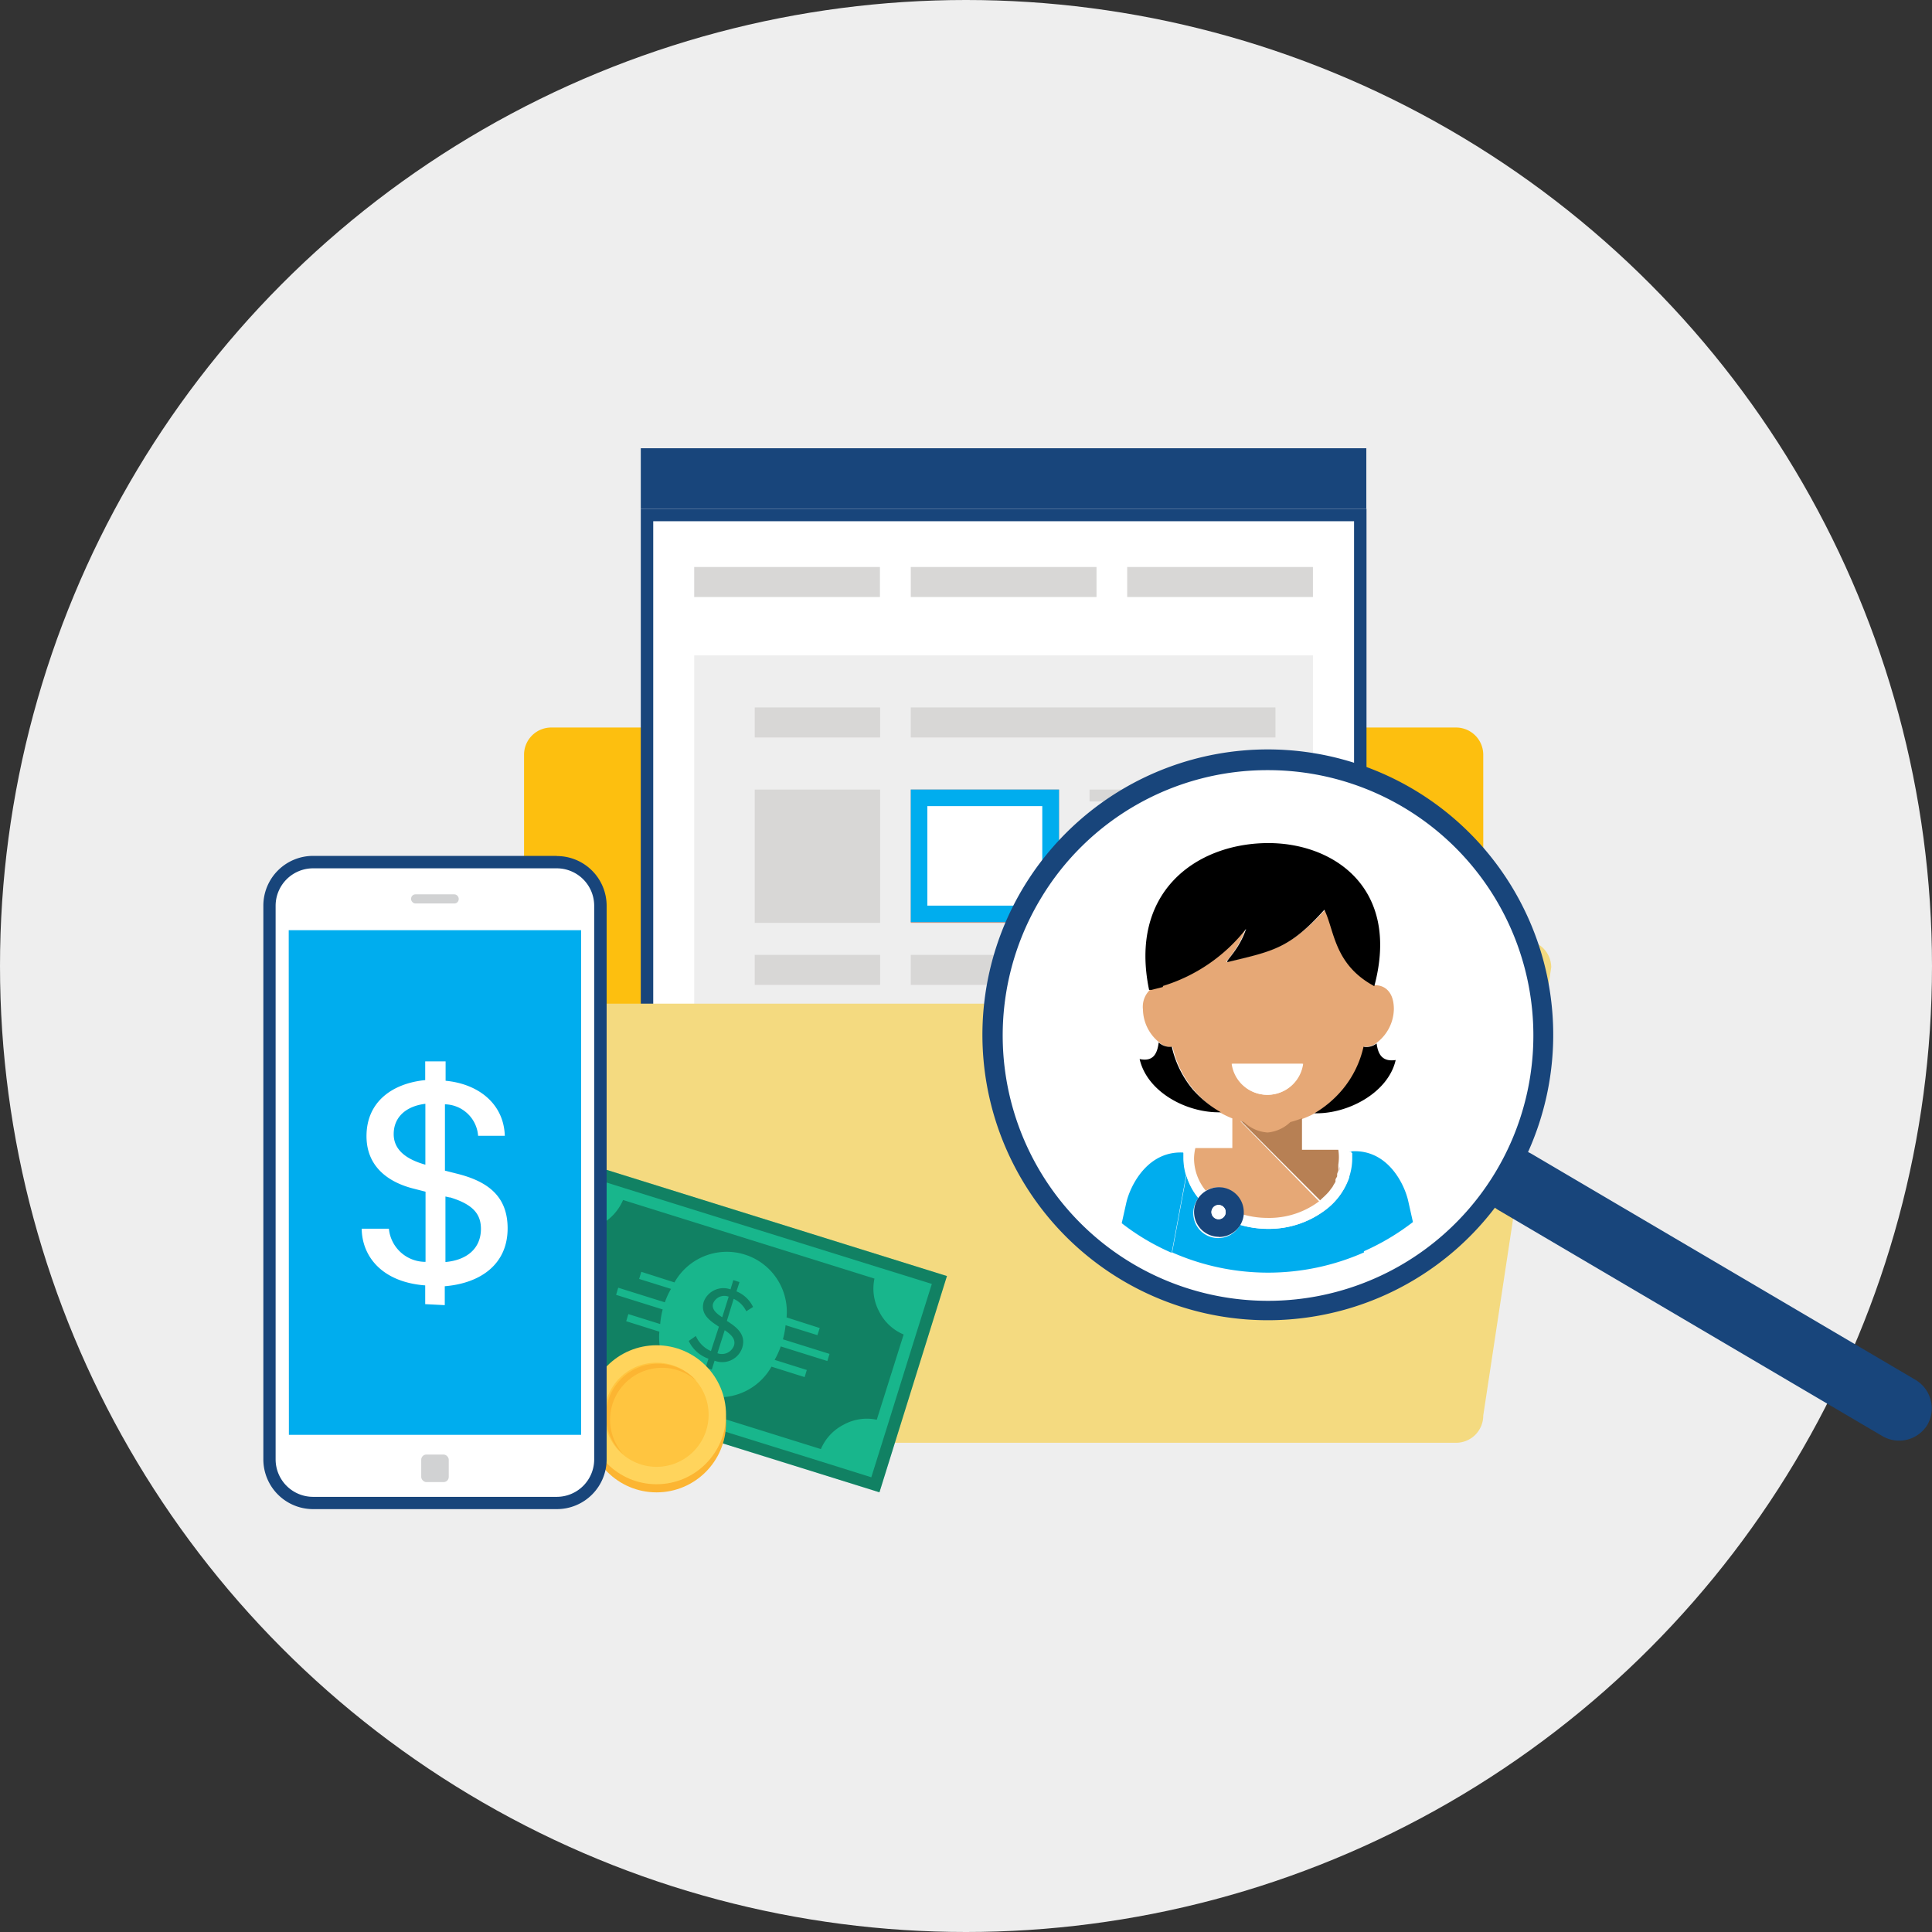 <svg xmlns="http://www.w3.org/2000/svg" viewBox="0 0 116.5 116.5">
  <rect x="0" y="0" width="116.5" height="116.5" fill="#333333" stroke="none"/>
  <defs>
    <style>
      .cls-1 {
        isolation: isolate;
      }

      .cls-2 {
        fill: #eee;
      }

      .cls-3 {
        fill: #fdbf0f;
      }

      .cls-4 {
        fill: #fff;
      }

      .cls-5 {
        fill: #18457b;
      }

      .cls-6 {
        fill: #d8d7d6;
      }

      .cls-7 {
        fill: #f69779;
      }

      .cls-8 {
        fill: #00adee;
      }

      .cls-9 {
        fill: #c4e7ec;
      }

      .cls-10 {
        fill: #f4da80;
      }

      .cls-11 {
        fill: none;
      }

      .cls-12 {
        fill: #a34725;
      }

      .cls-13 {
        fill: #e6a876;
      }

      .cls-14 {
        fill: #b78054;
      }

      .cls-15 {
        fill: #18b68c;
      }

      .cls-16 {
        opacity: 0.29;
        mix-blend-mode: multiply;
      }

      .cls-17 {
        fill: #fcb532;
      }

      .cls-18 {
        fill: #ffd45c;
      }

      .cls-19 {
        fill: #ffc540;
      }

      .cls-20 {
        fill: #d1d2d3;
      }
    </style>
  </defs>
  <title>ic_eSolutions</title>
  <g class="cls-1">
    <g id="icons">
      <circle class="cls-2" cx="58.25" cy="58.25" r="58.25"/>
      <g>
        <path class="cls-3" d="M89.45,81a1.63,1.63,0,0,1-1.63,1.64H33.23A1.64,1.64,0,0,1,31.6,81V45.51a1.64,1.64,0,0,1,1.64-1.64H87.81a1.64,1.64,0,0,1,1.63,1.64Z"/>
        <g>
          <g>
            <rect class="cls-4" x="39.02" y="31.06" width="43" height="44.79"/>
            <path class="cls-5" d="M81.65,31.43v44H39.39v-44H81.65m.75-.75H38.64V76.22H82.4V30.68Z"/>
          </g>
          <rect class="cls-2" x="41.86" y="39.52" width="37.31" height="33.81"/>
          <rect class="cls-5" x="38.64" y="27.03" width="43.75" height="3.65"/>
          <g>
            <g>
              <rect class="cls-6" x="41.86" y="34.19" width="11.2" height="1.81"/>
              <rect class="cls-6" x="54.92" y="34.19" width="11.2" height="1.81"/>
              <rect class="cls-6" x="67.97" y="34.19" width="11.2" height="1.81"/>
            </g>
            <rect class="cls-6" x="45.51" y="42.66" width="7.56" height="1.81"/>
            <rect class="cls-6" x="45.51" y="47.61" width="7.56" height="8.04"/>
            <rect class="cls-7" x="54.92" y="47.61" width="8.94" height="8.04"/>
            <g>
              <rect class="cls-4" x="55.42" y="48.11" width="7.94" height="7.04"/>
              <path class="cls-8" d="M62.85,48.61v6H55.92v-6h6.94m1-1H54.92v8h8.94v-8Z"/>
            </g>
            <g>
              <rect class="cls-6" x="45.51" y="57.58" width="7.56" height="1.81"/>
              <path class="cls-6" d="M44.13,65.45v1.81H63.85V65.45ZM63.45,66.9H44.53V65.81H63.45Z"/>
              <rect class="cls-9" x="72.44" y="69.48" width="4.47" height="1.81"/>
              <rect class="cls-7" x="44.13" y="69.48" width="8.94" height="1.81"/>
              <rect class="cls-6" x="44.13" y="61.65" width="3.69" height="1.81"/>
              <rect class="cls-6" x="49.38" y="61.65" width="3.69" height="1.81"/>
              <path class="cls-6" d="M54.92,57.58v1.81h8.94V57.58Z"/>
              <rect class="cls-6" x="72.44" y="57.58" width="4.47" height="1.81"/>
            </g>
            <rect class="cls-6" x="54.92" y="42.66" width="21.99" height="1.81"/>
            <g>
              <rect class="cls-6" x="65.7" y="47.61" width="11.2" height="0.72"/>
              <rect class="cls-6" x="65.7" y="49.28" width="11.2" height="0.72"/>
              <rect class="cls-6" x="65.7" y="50.96" width="5.6" height="0.72"/>
            </g>
          </g>
        </g>
        <path class="cls-10" d="M93.54,58.33A1.64,1.64,0,0,0,91.9,56.7H64.23l-2.36,3.82H30a1.64,1.64,0,0,0-1.64,1.64L31.6,85.35A1.64,1.64,0,0,0,33.23,87H87.81a1.64,1.64,0,0,0,1.63-1.64Z"/>
      </g>
      <g>
        <path class="cls-5" d="M116.22,85.92h0a2,2,0,0,0-.69-2.7L92.34,69.57a2,2,0,0,0-2.69.69h0a2,2,0,0,0,.69,2.7l23.19,13.65A2,2,0,0,0,116.22,85.92Z"/>
        <g>
          <path class="cls-4" d="M76.41,79a16.59,16.59,0,1,1,14.28-8.1A16.53,16.53,0,0,1,76.41,79Z"/>
          <path class="cls-5" d="M76.47,46.44h0a16,16,0,1,1-13.74,7.79,15.92,15.92,0,0,1,13.74-7.79m0-1.25a17.21,17.21,0,1,0,8.78,2.42,17.22,17.22,0,0,0-8.78-2.42Z"/>
        </g>
        <g>
          <path class="cls-11" d="M70.14,59.47v0h0Z"/>
          <path class="cls-8" d="M80,72.9a5.64,5.64,0,0,1-3.54,1.2,6,6,0,0,1-1.68-.24,1.5,1.5,0,1,1-2.52-1.61,3.91,3.91,0,0,1-.72-1.35l-.86,4.62a14.32,14.32,0,0,0,11.57,0l-.86-4.61A4.12,4.12,0,0,1,80,72.9Z"/>
          <path class="cls-8" d="M70.66,75.51l.86-4.62a3.6,3.6,0,0,1-.16-1c0-.09,0-.2,0-.33v-.05l.14,0c-2.28-.22-3.35,2-3.58,3l-.28,1.25a13.84,13.84,0,0,0,3,1.78Z"/>
          <path class="cls-8" d="M81.5,69.53c0,.13,0,.24,0,.33a3.6,3.6,0,0,1-.16,1l.86,4.61a14.31,14.31,0,0,0,3-1.78l-.28-1.25c-.23-1.06-1.3-3.26-3.58-3l.14,0Z"/>
          <path class="cls-4" d="M72.82,69.24l.58,0Z"/>
          <path class="cls-4" d="M80.24,69.25l.44,0Z"/>
          <path class="cls-4" d="M79.48,69.22l.58,0Z"/>
          <path class="cls-4" d="M72.21,69.3l.43,0Z"/>
          <path class="cls-4" d="M80.85,69.86a2.94,2.94,0,0,1,0,.37c0,.05,0,.1,0,.16s0,.13,0,.2,0,.15-.07.23l0,.11c0,.07-.06.15-.1.22l0,.11-.12.2-.06.11-.13.17-.09.12L80,72l-.13.14-.12.11-.16.15h0a5,5,0,0,1-3.11,1A5.32,5.32,0,0,1,75,73.22a1.48,1.48,0,0,1-.21.64,6,6,0,0,0,1.68.24A5.64,5.64,0,0,0,80,72.9a4.12,4.12,0,0,0,1.38-2,3.6,3.6,0,0,0,.16-1c0-.09,0-.2,0-.33v-.05l-.14,0-.56-.12A3,3,0,0,1,80.85,69.86Z"/>
          <path class="cls-4" d="M71.38,69.53c0,.13,0,.24,0,.33a3.6,3.6,0,0,0,.16,1,3.91,3.91,0,0,0,.72,1.35,1.51,1.51,0,0,1,.5-.45A3.09,3.09,0,0,1,72,69.86a2.94,2.94,0,0,1,0-.53l-.56.12-.14,0Z"/>
          <path class="cls-12" d="M80.32,71.56l.06-.11Z"/>
          <path class="cls-12" d="M80,72l-.13.14Z"/>
          <path class="cls-12" d="M79.56,72.38l.16-.15Z"/>
          <path class="cls-12" d="M80.09,71.85l.09-.12Z"/>
          <path class="cls-12" d="M80.65,70.92l0-.11Z"/>
          <path class="cls-12" d="M80.76,70.58c0-.07,0-.13,0-.2S80.78,70.51,80.76,70.58Z"/>
          <path class="cls-12" d="M80.83,70.22a2.94,2.94,0,0,0,0-.37A2.94,2.94,0,0,1,80.83,70.22Z"/>
          <path class="cls-13" d="M72,69.86a3.09,3.09,0,0,0,.71,1.94,1.48,1.48,0,0,1,.74-.2,1.5,1.5,0,0,1,1.5,1.5s0,.08,0,.13a5.32,5.32,0,0,0,1.48.21,5,5,0,0,0,3.11-1L74.79,67.6l.17.05a2,2,0,0,0,3,0,6.1,6.1,0,0,0,.7-.23,5.24,5.24,0,0,0,.64-.3,6.49,6.49,0,0,0,1.69-1.43,6.12,6.12,0,0,0,1.27-2.58,1,1,0,0,0,.79-.26,2.6,2.6,0,0,0,1-2c0-1.23-.76-1.49-1.22-1.43V59.4c-2.33-1.31-2.29-3.3-2.91-4.55C77.74,57.18,76.76,57.33,74,58c-.24.06.65-.62,1.1-2a10.14,10.14,0,0,1-5,3.44v0h0l-.67.17a1.42,1.42,0,0,0-.51,1.26,2.6,2.6,0,0,0,1,2,1,1,0,0,0,.79.26,6.12,6.12,0,0,0,1.27,2.58,6.49,6.49,0,0,0,1.69,1.43,5.24,5.24,0,0,0,.64.3v1.79H73.4l-.58,0h-.18l-.43,0h-.13A2.94,2.94,0,0,0,72,69.86Zm6.55-5.71a2.16,2.16,0,0,1-4.28,0Z"/>
          <path class="cls-12" d="M80.5,71.25l0-.11Z"/>
          <path class="cls-14" d="M76.44,68.29A2.27,2.27,0,0,1,75,67.65l-.17-.05,4.77,4.78h0l.16-.15.12-.11L80,72l.13-.14.09-.12.13-.17.06-.11.12-.2,0-.11c0-.07.07-.14.1-.22l0-.11c0-.08.05-.15.07-.23s0-.13,0-.2,0-.1,0-.16a2.93,2.93,0,0,0,0-.9h-.13l-.44,0h-.18l-.58,0h-.86V67.43a6.1,6.1,0,0,1-.7.23A2.27,2.27,0,0,1,76.44,68.29Z"/>
          <path d="M82.22,63.12a6.12,6.12,0,0,1-1.27,2.58,6.49,6.49,0,0,1-1.69,1.43c2,.06,4.45-1.23,4.9-3.21-.81.12-1.06-.34-1.15-1A1,1,0,0,1,82.22,63.12Z"/>
          <path d="M71.93,65.7a6.12,6.12,0,0,1-1.27-2.58,1,1,0,0,1-.79-.26c-.09.71-.35,1.17-1.15,1,.45,2,2.86,3.27,4.9,3.21A6.49,6.49,0,0,1,71.93,65.7Z"/>
          <path d="M70.14,59.45a10.14,10.14,0,0,0,5-3.44c-.45,1.35-1.34,2-1.1,2,2.74-.66,3.72-.82,5.82-3.15.61,1.25.58,3.24,2.91,4.55l.1.06c1.61-6-2.56-8.72-6.58-8.63-4.24.09-8.21,3-7,8.85l.15,0,.67-.17Z"/>
          <path class="cls-4" d="M74.3,64.15a2.16,2.16,0,0,0,4.28,0Z"/>
          <path class="cls-5" d="M73.48,74.59A1.5,1.5,0,0,0,75,73.22s0-.08,0-.13a1.5,1.5,0,0,0-1.5-1.5,1.48,1.48,0,0,0-.74.2,1.51,1.51,0,0,0-.5.45,1.5,1.5,0,0,0,1.24,2.34Zm0-1.07a.43.43,0,1,1,.43-.43A.43.43,0,0,1,73.48,73.52Z"/>
          <circle class="cls-4" cx="73.48" cy="73.09" r="0.43"/>
        </g>
      </g>
      <g>
        <rect class="cls-15" x="36.71" y="67.8" width="13.66" height="24.15" transform="translate(-45.68 97.64) rotate(-72.67)"/>
        <rect class="cls-16" x="36.71" y="67.8" width="13.66" height="24.15" transform="translate(-45.68 97.64) rotate(-72.67)"/>
        <path class="cls-15" d="M43.26,81.6a.78.78,0,0,0,1-.46c.12-.4-.18-.67-.56-.93Z"/>
        <path class="cls-15" d="M43,78.6c-.1.33.17.59.55.83l.39-1.24A.73.73,0,0,0,43,78.6Z"/>
        <path class="cls-15" d="M47.37,79.91l1.92.6.14-.43-2-.64a3.62,3.62,0,0,0-6.76-2.11l-2-.64-.13.43,1.92.6a5.09,5.09,0,0,0-.37.81l-2.81-.88-.13.43,2.81.88a5.09,5.09,0,0,0-.15.88l-1.92-.6-.13.43,2,.63a3.62,3.62,0,0,0,6.76,2.11l2,.63.13-.43L46.71,82a5.09,5.09,0,0,0,.37-.81l2.81.88.13-.43-2.81-.88A5.1,5.1,0,0,0,47.37,79.91ZM45,79.07a1.57,1.57,0,0,0-.76-.75l-.41,1.33c.58.37,1.17.81.93,1.61a1.27,1.27,0,0,1-1.67.79l-.17.54-.37-.12.17-.54a2.08,2.08,0,0,1-1.19-1.07l.43-.3a1.75,1.75,0,0,0,.91.91L43.35,80c-.57-.37-1.14-.77-.91-1.52a1.27,1.27,0,0,1,1.61-.73l.17-.56.37.12-.18.56a1.92,1.92,0,0,1,1,.94Z"/>
        <path class="cls-15" d="M53,76.43l-15.3-4.77-3.18-1-1,3.18-1.65,5.29-1,3.18,3.18,1,15.3,4.77,3.19,1,1-3.19,1.65-5.29,1-3.18Zm-.13,9.18a2.9,2.9,0,0,0-2,.3,2.93,2.93,0,0,0-1.37,1.47L34.36,82.65a2.93,2.93,0,0,0-.29-2,2.9,2.9,0,0,0-1.47-1.37l1.61-5.15a3,3,0,0,0,3.36-1.77L52.73,77.1a2.93,2.93,0,0,0,.29,2,2.9,2.9,0,0,0,1.47,1.37Z"/>
      </g>
      <g>
        <circle class="cls-17" cx="39.59" cy="85.8" r="4.19"/>
        <circle class="cls-18" cx="39.59" cy="85.31" r="4.19"/>
        <circle class="cls-19" cx="39.59" cy="85.31" r="3.14"/>
        <path class="cls-17" d="M36.79,85.64A3.13,3.13,0,0,1,42,83.27a3.13,3.13,0,1,0-4.42,4.42A3.13,3.13,0,0,1,36.79,85.64Z"/>
      </g>
      <g>
        <g>
          <rect class="cls-4" x="16.25" y="51.99" width="19.96" height="38.63" rx="2.63" ry="2.63"/>
          <path class="cls-5" d="M33.57,52.36a2.26,2.26,0,0,1,2.26,2.26V88a2.26,2.26,0,0,1-2.26,2.26H18.88A2.26,2.26,0,0,1,16.62,88V54.62a2.26,2.26,0,0,1,2.26-2.26H33.57m0-.75H18.88a3,3,0,0,0-3,3V88a3,3,0,0,0,3,3H33.58a3,3,0,0,0,3-3V54.62a3,3,0,0,0-3-3Z"/>
        </g>
        <polygon class="cls-8" points="17.42 86.52 17.42 86.52 35.04 86.52 35.04 86.52 35.04 56.09 17.41 56.09 17.42 86.52"/>
        <rect class="cls-20" x="24.79" y="53.93" width="2.87" height="0.55" rx="0.26" ry="0.26"/>
        <rect class="cls-20" x="25.4" y="87.71" width="1.66" height="1.66" rx="0.31" ry="0.31"/>
        <path class="cls-4" d="M25.64,78.64V77.51c-2.62-.2-3.81-1.76-3.83-3.42h1.64a2.21,2.21,0,0,0,2.21,2V71.86l-.7-.18c-1.46-.36-2.86-1.27-2.86-3.17,0-2.07,1.55-3.18,3.54-3.38V64h1.23v1.17c2,.19,3.51,1.4,3.57,3.32H28.83a2.05,2.05,0,0,0-2-1.9v4l.71.18c1.86.46,3.07,1.35,3.07,3.3,0,2.15-1.61,3.31-3.79,3.49v1.14Zm-.45-8.56a4.73,4.73,0,0,0,.46.15V66.56c-1.1.13-1.91.75-1.91,1.83C23.74,69.12,24.19,69.7,25.19,70.08Zm1.94,2.13-.27-.06v3.95c1.27-.11,2.14-.8,2.14-2C29,73.23,28.55,72.63,27.13,72.2Z"/>
      </g>
    </g>
  </g>
</svg>
